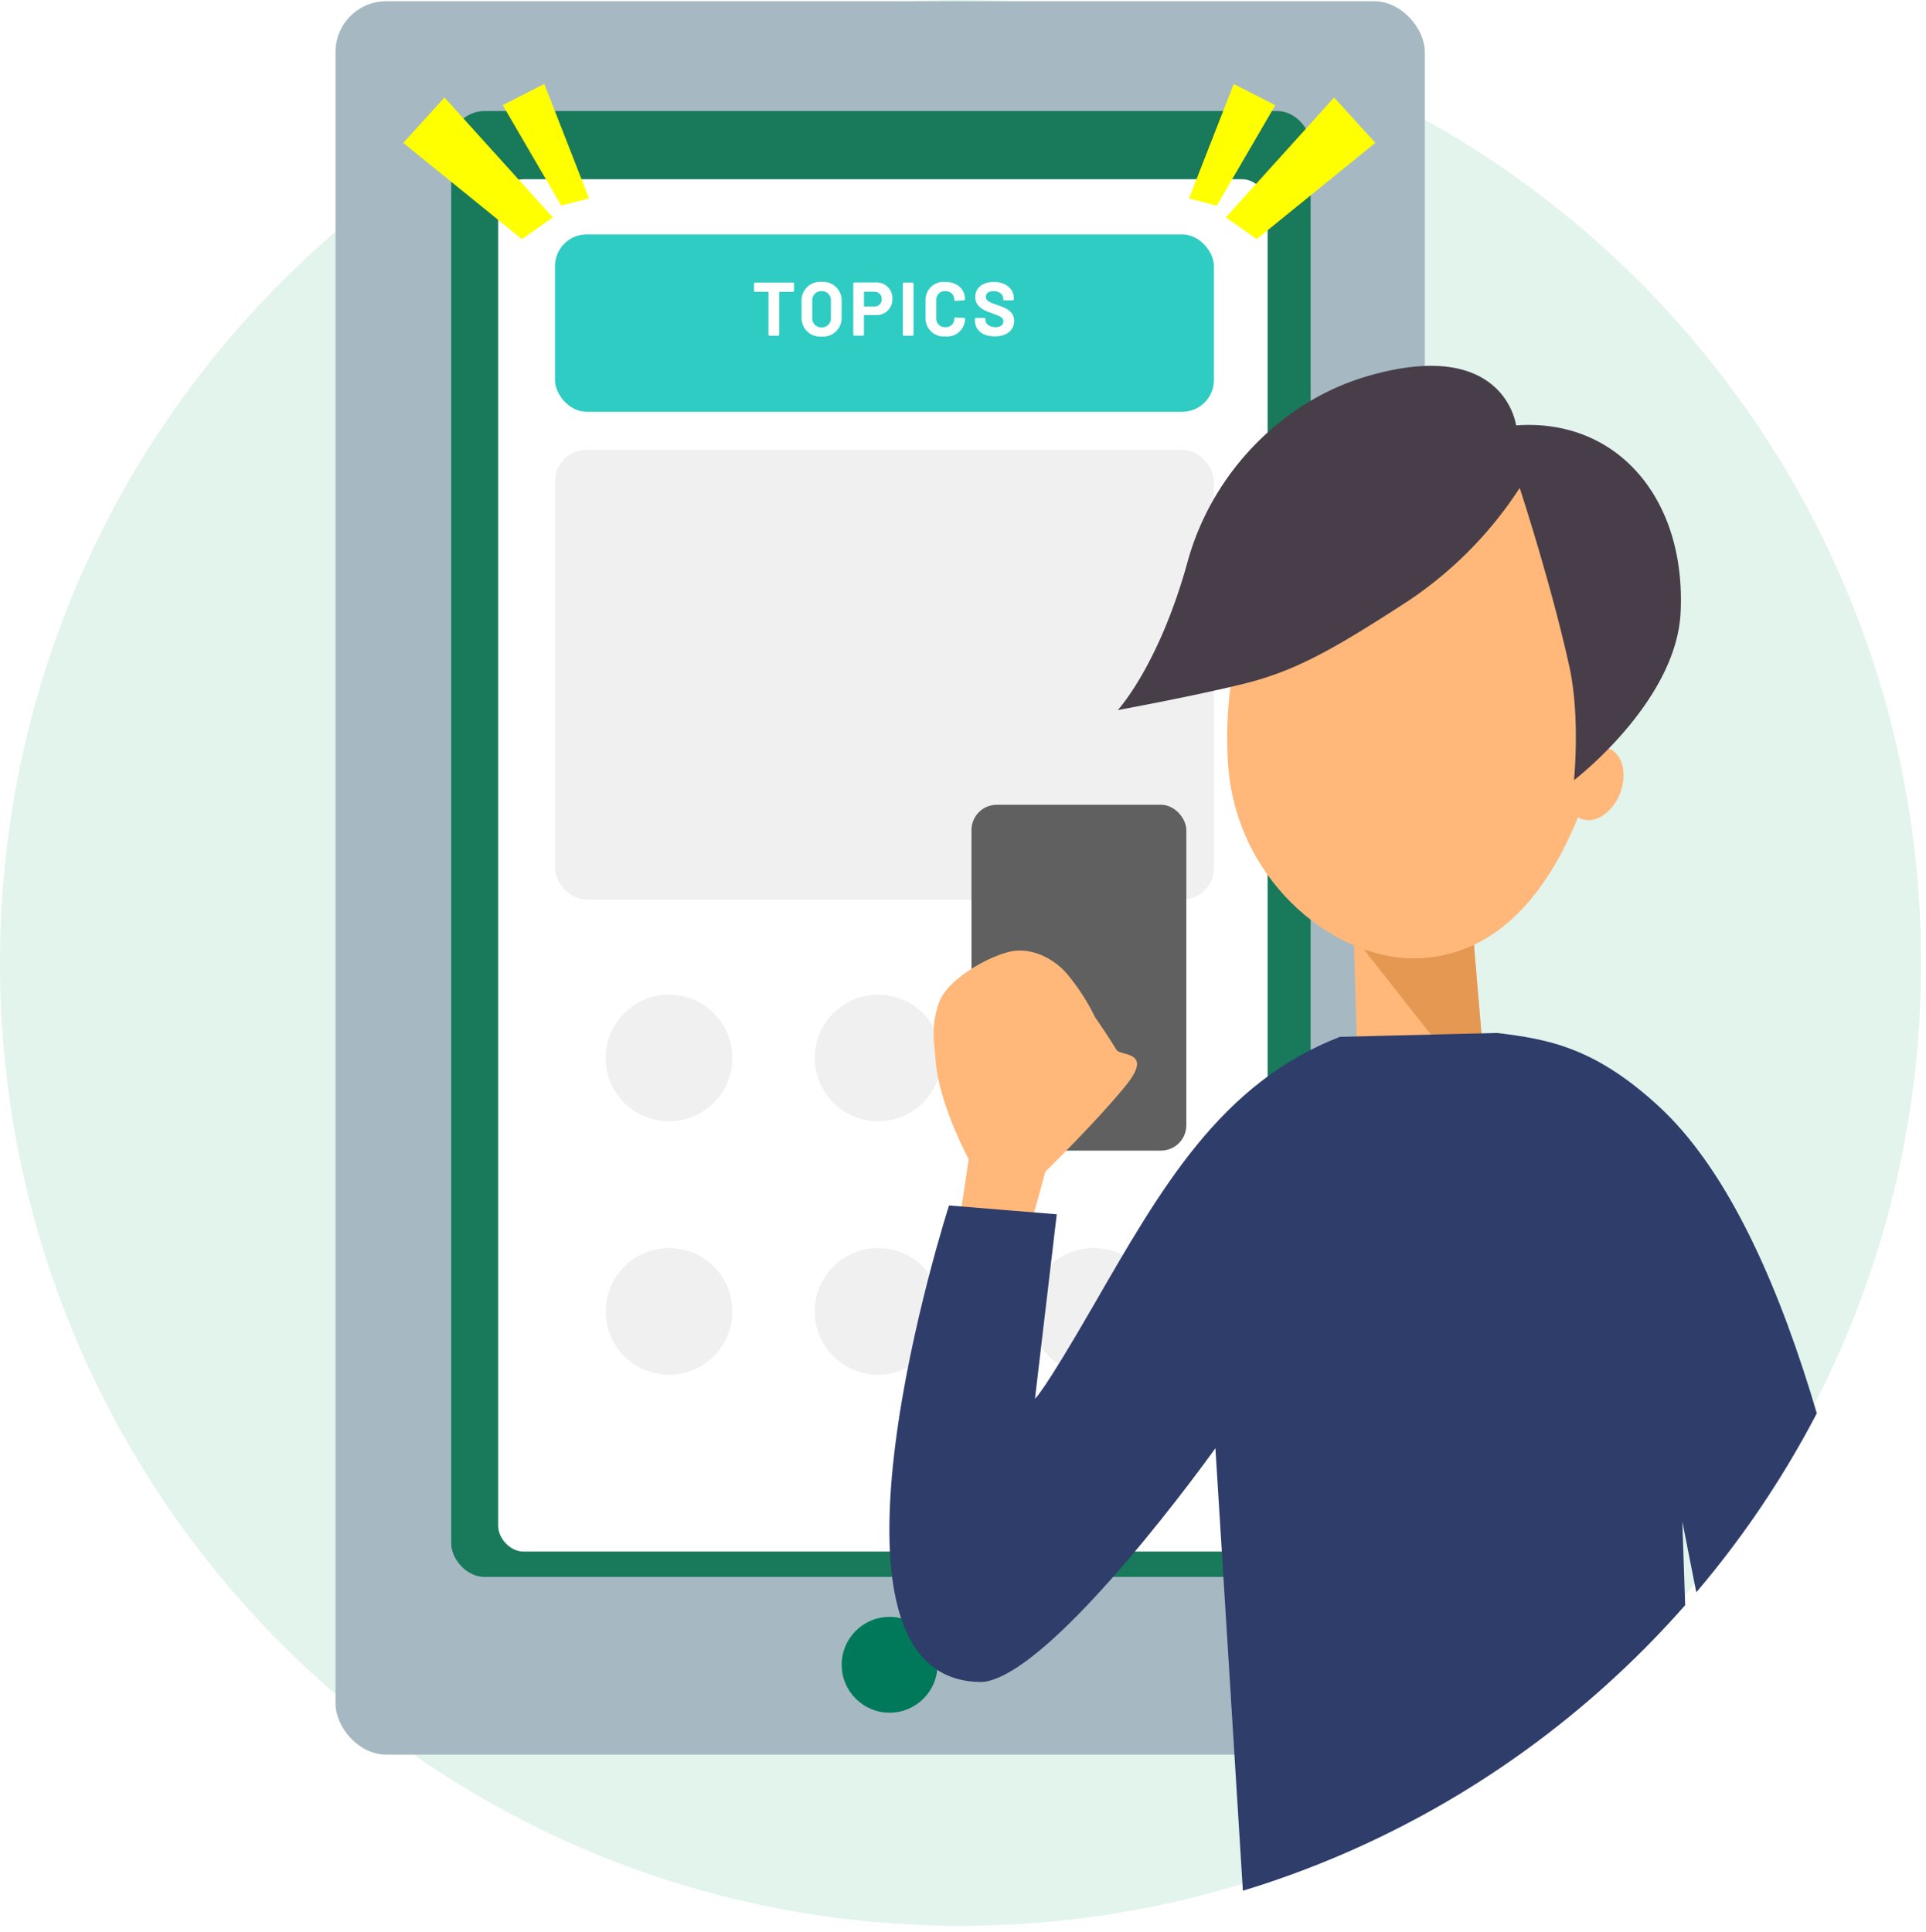 <svg xmlns="http://www.w3.org/2000/svg" xmlns:xlink="http://www.w3.org/1999/xlink" width="304" height="305" viewBox="0 0 304 305">
  <defs>
    <filter id="長方形_3700" x="69.629" y="19.295" width="139.449" height="234.622" filterUnits="userSpaceOnUse">
      <feOffset dy="3" input="SourceAlpha"/>
      <feGaussianBlur stdDeviation="3" result="blur"/>
      <feFlood flood-opacity="0.161"/>
      <feComposite operator="in" in2="blur"/>
      <feComposite in="SourceGraphic"/>
    </filter>
    <filter id="長方形_3702" x="78.598" y="28" width="122" height="46" filterUnits="userSpaceOnUse">
      <feOffset dy="3" input="SourceAlpha"/>
      <feGaussianBlur stdDeviation="3" result="blur-2"/>
      <feFlood flood-opacity="0.161"/>
      <feComposite operator="in" in2="blur-2"/>
      <feComposite in="SourceGraphic"/>
    </filter>
    <filter id="長方形_3703" x="78.598" y="62" width="122" height="89" filterUnits="userSpaceOnUse">
      <feOffset dy="3" input="SourceAlpha"/>
      <feGaussianBlur stdDeviation="3" result="blur-3"/>
      <feFlood flood-opacity="0.161"/>
      <feComposite operator="in" in2="blur-3"/>
      <feComposite in="SourceGraphic"/>
    </filter>
    <filter id="パス_823" x="53.145" y="3.132" width="43.656" height="47.772" filterUnits="userSpaceOnUse">
      <feOffset dy="3" input="SourceAlpha"/>
      <feGaussianBlur stdDeviation="3" result="blur-4"/>
      <feFlood flood-opacity="0.161"/>
      <feComposite operator="in" in2="blur-4"/>
      <feComposite in="SourceGraphic"/>
    </filter>
    <filter id="パス_824" x="69.9" y="3.999" width="32.71" height="37.579" filterUnits="userSpaceOnUse">
      <feOffset dy="3" input="SourceAlpha"/>
      <feGaussianBlur stdDeviation="3" result="blur-5"/>
      <feFlood flood-opacity="0.161"/>
      <feComposite operator="in" in2="blur-5"/>
      <feComposite in="SourceGraphic"/>
    </filter>
    <filter id="パス_823-2" x="183.943" y="3.132" width="43.656" height="47.772" filterUnits="userSpaceOnUse">
      <feOffset dy="3" input="SourceAlpha"/>
      <feGaussianBlur stdDeviation="3" result="blur-6"/>
      <feFlood flood-opacity="0.161"/>
      <feComposite operator="in" in2="blur-6"/>
      <feComposite in="SourceGraphic"/>
    </filter>
    <filter id="パス_824-2" x="178.133" y="3.999" width="32.71" height="37.578" filterUnits="userSpaceOnUse">
      <feOffset dy="3" input="SourceAlpha"/>
      <feGaussianBlur stdDeviation="3" result="blur-7"/>
      <feFlood flood-opacity="0.161"/>
      <feComposite operator="in" in2="blur-7"/>
      <feComposite in="SourceGraphic"/>
    </filter>
    <filter id="楕円形_269" x="86.598" y="148" width="38" height="38" filterUnits="userSpaceOnUse">
      <feOffset dy="3" input="SourceAlpha"/>
      <feGaussianBlur stdDeviation="3" result="blur-8"/>
      <feFlood flood-opacity="0.161"/>
      <feComposite operator="in" in2="blur-8"/>
      <feComposite in="SourceGraphic"/>
    </filter>
    <filter id="楕円形_274" x="86.598" y="188" width="38" height="38" filterUnits="userSpaceOnUse">
      <feOffset dy="3" input="SourceAlpha"/>
      <feGaussianBlur stdDeviation="3" result="blur-9"/>
      <feFlood flood-opacity="0.161"/>
      <feComposite operator="in" in2="blur-9"/>
      <feComposite in="SourceGraphic"/>
    </filter>
    <filter id="楕円形_270" x="119.598" y="148" width="38" height="38" filterUnits="userSpaceOnUse">
      <feOffset dy="3" input="SourceAlpha"/>
      <feGaussianBlur stdDeviation="3" result="blur-10"/>
      <feFlood flood-opacity="0.161"/>
      <feComposite operator="in" in2="blur-10"/>
      <feComposite in="SourceGraphic"/>
    </filter>
    <filter id="楕円形_273" x="119.598" y="188" width="38" height="38" filterUnits="userSpaceOnUse">
      <feOffset dy="3" input="SourceAlpha"/>
      <feGaussianBlur stdDeviation="3" result="blur-11"/>
      <feFlood flood-opacity="0.161"/>
      <feComposite operator="in" in2="blur-11"/>
      <feComposite in="SourceGraphic"/>
    </filter>
    <filter id="楕円形_271" x="153.598" y="148" width="38" height="38" filterUnits="userSpaceOnUse">
      <feOffset dy="3" input="SourceAlpha"/>
      <feGaussianBlur stdDeviation="3" result="blur-12"/>
      <feFlood flood-opacity="0.161"/>
      <feComposite operator="in" in2="blur-12"/>
      <feComposite in="SourceGraphic"/>
    </filter>
    <filter id="楕円形_272" x="153.598" y="188" width="38" height="38" filterUnits="userSpaceOnUse">
      <feOffset dy="3" input="SourceAlpha"/>
      <feGaussianBlur stdDeviation="3" result="blur-13"/>
      <feFlood flood-opacity="0.161"/>
      <feComposite operator="in" in2="blur-13"/>
      <feComposite in="SourceGraphic"/>
    </filter>
    <clipPath id="clip-path">
      <path id="楕円形_44" data-name="楕円形 44" d="M152,0c83.947,0,152,68.277,152,152.5S235.947,305,152,305,0,236.723,0,152.5,68.053,0,152,0Z" fill="#e2f4ec"/>
    </clipPath>
    <clipPath id="clip-path-2">
      <rect id="長方形_3533" data-name="長方形 3533" width="254.524" height="276.446" transform="translate(0)" fill="#fff" stroke="#707070" stroke-width="1"/>
    </clipPath>
  </defs>
  <g id="topics_01" transform="translate(-868 -723)">
    <path id="楕円形_44-2" data-name="楕円形 44" d="M151.611,0c83.733,0,151.611,68.053,151.611,152S235.344,304,151.611,304,0,235.947,0,152,67.879,0,151.611,0Z" transform="translate(868 723)" fill="#e2f4ec"/>
    <g id="グループ_2433" data-name="グループ 2433">
      <g id="グループ_2246" data-name="グループ 2246" transform="translate(920.961 723.195)">
        <g id="グループ_2245" data-name="グループ 2245" transform="translate(0 0)">
          <g id="グループ_2101" data-name="グループ 2101">
            <g id="グループ_148" data-name="グループ 148" transform="translate(0)">
              <g id="グループ_147" data-name="グループ 147">
                <rect id="長方形_81" data-name="長方形 81" width="171.935" height="276.776" rx="8" fill="#a6b9c2"/>
                <ellipse id="楕円形_55" data-name="楕円形 55" cx="7.564" cy="7.564" rx="7.564" ry="7.564" transform="translate(79.889 255.033)" fill="#00795b"/>
                <rect id="長方形_82" data-name="長方形 82" width="135.654" height="231.397" rx="5.259" transform="translate(18.257 17.331)" fill="#18795b"/>
              </g>
            </g>
          </g>
          <g id="グループ_2242" data-name="グループ 2242" transform="translate(25.668 25.101)">
            <g id="グループ_2235" data-name="グループ 2235" transform="translate(0)">
              <g transform="matrix(1, 0, 0, 1, -78.63, -25.3)" filter="url(#長方形_3700)">
                <rect id="長方形_3700-2" data-name="長方形 3700" width="121.449" height="216.622" rx="4" transform="translate(78.63 25.3)" fill="#fff"/>
              </g>
            </g>
          </g>
        </g>
        <g transform="matrix(1, 0, 0, 1, -52.96, -0.19)" filter="url(#長方形_3702)">
          <rect id="長方形_3702-2" data-name="長方形 3702" width="104" height="28" rx="5" transform="translate(87.6 34)" fill="#2fccc3"/>
        </g>
        <g transform="matrix(1, 0, 0, 1, -52.96, -0.19)" filter="url(#長方形_3703)">
          <rect id="長方形_3703-2" data-name="長方形 3703" width="104" height="71" rx="5" transform="translate(87.6 68)" fill="#f0f0f0"/>
        </g>
        <g id="グループ_2251" data-name="グループ 2251" transform="translate(9.184 8.937)">
          <g transform="matrix(1, 0, 0, 1, -62.15, -9.13)" filter="url(#パス_823)">
            <path id="パス_823-3" data-name="パス 823" d="M10,25.123,0,1.663,5.722,0,18.483,20.47Z" transform="translate(87.8 32.89) rotate(161)" fill="#ff0"/>
          </g>
          <g transform="matrix(1, 0, 0, 1, -62.15, -9.13)" filter="url(#パス_824)">
            <path id="パス_824-3" data-name="パス 824" d="M7.6,19.1,0,1.264,4.35,0l9.7,15.563Z" transform="matrix(-1, -0.03, 0.03, -1, 92.94, 29.58)" fill="#ff0"/>
          </g>
        </g>
        <g id="グループ_2252" data-name="グループ 2252" transform="translate(134.172 8.937)">
          <g transform="matrix(1, 0, 0, 1, -187.13, -9.13)" filter="url(#パス_823-2)">
            <path id="パス_823-4" data-name="パス 823" d="M10,0,0,23.46l5.722,1.663L18.483,4.653Z" transform="translate(201.12 9.13) rotate(19)" fill="#ff0"/>
          </g>
          <g transform="matrix(1, 0, 0, 1, -187.13, -9.13)" filter="url(#パス_824-2)">
            <path id="パス_824-4" data-name="パス 824" d="M7.6,0,0,17.836,4.35,19.1l9.7-15.563Z" transform="matrix(1, -0.03, 0.03, 1, 187.13, 10.49)" fill="#ff0"/>
          </g>
        </g>
        <g transform="matrix(1, 0, 0, 1, -52.96, -0.19)" filter="url(#楕円形_269)">
          <circle id="楕円形_269-2" data-name="楕円形 269" cx="10" cy="10" r="10" transform="translate(95.6 154)" fill="#f0f0f0"/>
        </g>
        <g transform="matrix(1, 0, 0, 1, -52.96, -0.19)" filter="url(#楕円形_274)">
          <circle id="楕円形_274-2" data-name="楕円形 274" cx="10" cy="10" r="10" transform="translate(95.6 194)" fill="#f0f0f0"/>
        </g>
        <g transform="matrix(1, 0, 0, 1, -52.96, -0.19)" filter="url(#楕円形_270)">
          <circle id="楕円形_270-2" data-name="楕円形 270" cx="10" cy="10" r="10" transform="translate(128.6 154)" fill="#f0f0f0"/>
        </g>
        <g transform="matrix(1, 0, 0, 1, -52.96, -0.19)" filter="url(#楕円形_273)">
          <circle id="楕円形_273-2" data-name="楕円形 273" cx="10" cy="10" r="10" transform="translate(128.6 194)" fill="#f0f0f0"/>
        </g>
        <g transform="matrix(1, 0, 0, 1, -52.96, -0.19)" filter="url(#楕円形_271)">
          <circle id="楕円形_271-2" data-name="楕円形 271" cx="10" cy="10" r="10" transform="translate(162.6 154)" fill="#f0f0f0"/>
        </g>
        <g transform="matrix(1, 0, 0, 1, -52.96, -0.19)" filter="url(#楕円形_272)">
          <circle id="楕円形_272-2" data-name="楕円形 272" cx="10" cy="10" r="10" transform="translate(162.6 194)" fill="#f0f0f0"/>
        </g>
        <path id="パス_1170" data-name="パス 1170" d="M-14.46-8.4h-5.928a.184.184,0,0,0-.2.2V-7.14a.184.184,0,0,0,.2.2h2.016a.064.064,0,0,1,.072.072V-.2a.184.184,0,0,0,.2.2h1.284a.184.184,0,0,0,.2-.2v-6.66a.064.064,0,0,1,.072-.072h2.076a.184.184,0,0,0,.2-.2V-8.2A.184.184,0,0,0-14.46-8.4ZM-9.924.132A2.937,2.937,0,0,0-6.756-2.916V-5.484A2.922,2.922,0,0,0-9.924-8.5,2.918,2.918,0,0,0-13.08-5.484v2.568A2.933,2.933,0,0,0-9.924.132Zm0-1.452a1.418,1.418,0,0,1-1.464-1.536V-5.5A1.422,1.422,0,0,1-9.924-7.044,1.425,1.425,0,0,1-8.448-5.5v2.64A1.421,1.421,0,0,1-9.924-1.32Zm8.532-7.092H-4.716a.184.184,0,0,0-.2.2v8a.184.184,0,0,0,.2.2h1.284a.184.184,0,0,0,.2-.2V-3.192a.069.069,0,0,1,.072-.072h1.692A2.5,2.5,0,0,0,1.26-5.808,2.482,2.482,0,0,0-1.392-8.412ZM-1.644-4.62H-3.156a.064.064,0,0,1-.072-.072V-6.876a.064.064,0,0,1,.072-.072h1.512A1.134,1.134,0,0,1-.42-5.772,1.129,1.129,0,0,1-1.644-4.62ZM3.108,0H4.392a.184.184,0,0,0,.2-.2V-8.2a.184.184,0,0,0-.2-.2H3.108a.184.184,0,0,0-.2.2V-.2A.184.184,0,0,0,3.108,0Zm6.5.1A2.8,2.8,0,0,0,12.72-2.7v-.06c0-.036-.084-.048-.2-.06l-1.284-.06c-.132-.012-.2.048-.2.132A1.329,1.329,0,0,1,9.612-1.356,1.332,1.332,0,0,1,8.184-2.748V-5.64a1.335,1.335,0,0,1,1.428-1.4,1.332,1.332,0,0,1,1.416,1.4v.072c0,.036.084.072.216.06l1.284-.084c.12-.012.192-.06.192-.132,0-1.668-1.248-2.772-3.108-2.772a2.839,2.839,0,0,0-3.12,2.9V-2.82A2.848,2.848,0,0,0,9.612.1ZM17.4.1c1.884,0,3.072-.972,3.072-2.436,0-1.632-1.512-2.1-2.6-2.5-1.332-.468-1.86-.684-1.86-1.308,0-.564.432-.9,1.2-.9,1.008,0,1.548.588,1.548,1.212v.12c0,.072.072.12.2.12h1.26a.184.184,0,0,0,.2-.2v-.12c0-1.548-1.308-2.58-3.156-2.58-1.716,0-2.928.9-2.928,2.376,0,1.584,1.44,2.148,2.688,2.58,1.14.42,1.752.636,1.752,1.248,0,.48-.336.936-1.248.936-.972,0-1.584-.528-1.584-1.14v-.168c0-.1-.072-.156-.2-.156h-1.26a.184.184,0,0,0-.2.2v.2C14.28-.888,15.516.1,17.4.1Z" transform="translate(86.637 52.805)" fill="#fff"/>
      </g>
      <g id="グループ_2248" data-name="グループ 2248" transform="translate(1021.338 850.033)">
        <g id="グループ_148-2" data-name="グループ 148" transform="translate(0 0)">
          <g id="グループ_147-2" data-name="グループ 147" transform="translate(0 0)">
            <rect id="長方形_81-2" data-name="長方形 81" width="33.914" height="54.593" rx="4" fill="#606060"/>
          </g>
        </g>
      </g>
      <g id="グループ_2247" data-name="グループ 2247" transform="translate(868 723)">
        <g id="マスクグループ_27" data-name="マスクグループ 27" transform="translate(0)" clip-path="url(#clip-path)">
          <g id="マスクグループ_16" data-name="マスクグループ 16" transform="translate(49.476 54.554)" clip-path="url(#clip-path-2)">
            <g id="グループ_2045" data-name="グループ 2045" transform="translate(87.115 3.194)">
              <path id="パス_569" data-name="パス 569" d="M689.173,1644.753l1.72,10.883s-8.065,19.987-5.168,22.266,7.907-14.119,7.907-14.119,4.27,25.108,7.486,24.958-.834-19.484-.834-19.484,4.331,20.243,8.121,20.376-4.251-21.871-4.251-21.871,6.42,17.339,8.821,16.926c3.678-.634-5.62-18.8-5.62-18.8s8.183,14.632,9.558,13.88c2.767-1.517-1.2-8.132-6.258-17.144a96.7,96.7,0,0,0-10.327-14.8l-6.758-12.123Z" transform="translate(-535.16 -1344.96)" fill="#ffb879"/>
              <g id="グループ_2044" data-name="グループ 2044" transform="translate(0)">
                <path id="パス_570" data-name="パス 570" d="M2.272,25.4l13.75-.869s9.6,4.839,16.742,7.5,4.157-2.378,5.158-3.236c2.491-3.061,3.67-4.768,3.67-4.768a32.657,32.657,0,0,0,4.661-5.8c2.177-3.255,2.4-7.2,1.044-9.8C45.716,5.4,39.813-.062,35.684-.028c-4.181.034-6.179,1.4-8.416,2.335C20.7,5.056,13.925,12.46,13.925,12.46L-.012,15.022Z" transform="translate(0 134.353) rotate(-71)" fill="#ffb879"/>
                <path id="パス_571" data-name="パス 571" d="M730.165,1566.026l3.614,42.778-20.394-1.6-1.033-36" transform="translate(-635.566 -1491.865)" fill="#ffb879"/>
                <path id="パス_572" data-name="パス 572" d="M712.353,1576.62l25.32,32.184-3.614-42.778Z" transform="translate(-639.46 -1491.865)" fill="#e49851"/>
                <path id="パス_573" data-name="パス 573" d="M706.178,1597.925c1.583,18.446,17.54,30.921,30.776,29.948,17.691-1.3,25.744-21.617,29.131-38.353,4.638-22.91-12.812-42.9-30.773-43.647S704.179,1574.633,706.178,1597.925Z" transform="translate(-648.877 -1534.386)" fill="#ffb879"/>
                <path id="パス_825" data-name="パス 825" d="M4.241,0c2.342,0,4.243,2.677,4.246,5.974s-1.893,5.968-4.236,5.966S.008,9.267.005,5.97,1.9,0,4.241,0Z" transform="translate(116.941 73.06) rotate(-158.609)" fill="#ffb879"/>
                <path id="パス_574" data-name="パス 574" d="M836.9,1587.678c-10.119-9.354-17.518-10.662-25.6-11.632l-24.8.613c-18.776,7.32-28.058,23.628-38.841,42.331-8.173,14.181-9.273,14.785-9.273,14.785l3.436-29.107-17-1.393s-24.41,75.622,5.375,75.22c11.265-1.281,36.667-36.9,36.667-36.9l6.531,105.21,70.152-5.343-2.984-88.295L864.655,1775.2h16.173S877.194,1624.93,836.9,1587.678Z" transform="translate(-711.615 -1470.737)" fill="#2f3d6b"/>
                <path id="パス_575" data-name="パス 575" d="M765.375,1551.573s-1.8-14.24-23.792-7.675c-12.759,3.8-24.086,14.781-28.046,29.149C709,1589.516,702.5,1596.51,702.5,1596.51s11.619-2.12,19.783-4.122S736.39,1587,747.4,1579.9a61.941,61.941,0,0,0,18.543-18.458s4.992,15.219,7.845,28.24c1.738,7.936.725,17.893.725,17.893s16.133-12.316,16.83-26.475C792.225,1563.075,781.26,1550.4,765.375,1551.573Z" transform="translate(-662.664 -1542.169)" fill="#483e4a"/>
              </g>
            </g>
          </g>
        </g>
      </g>
    </g>
  </g>
</svg>
